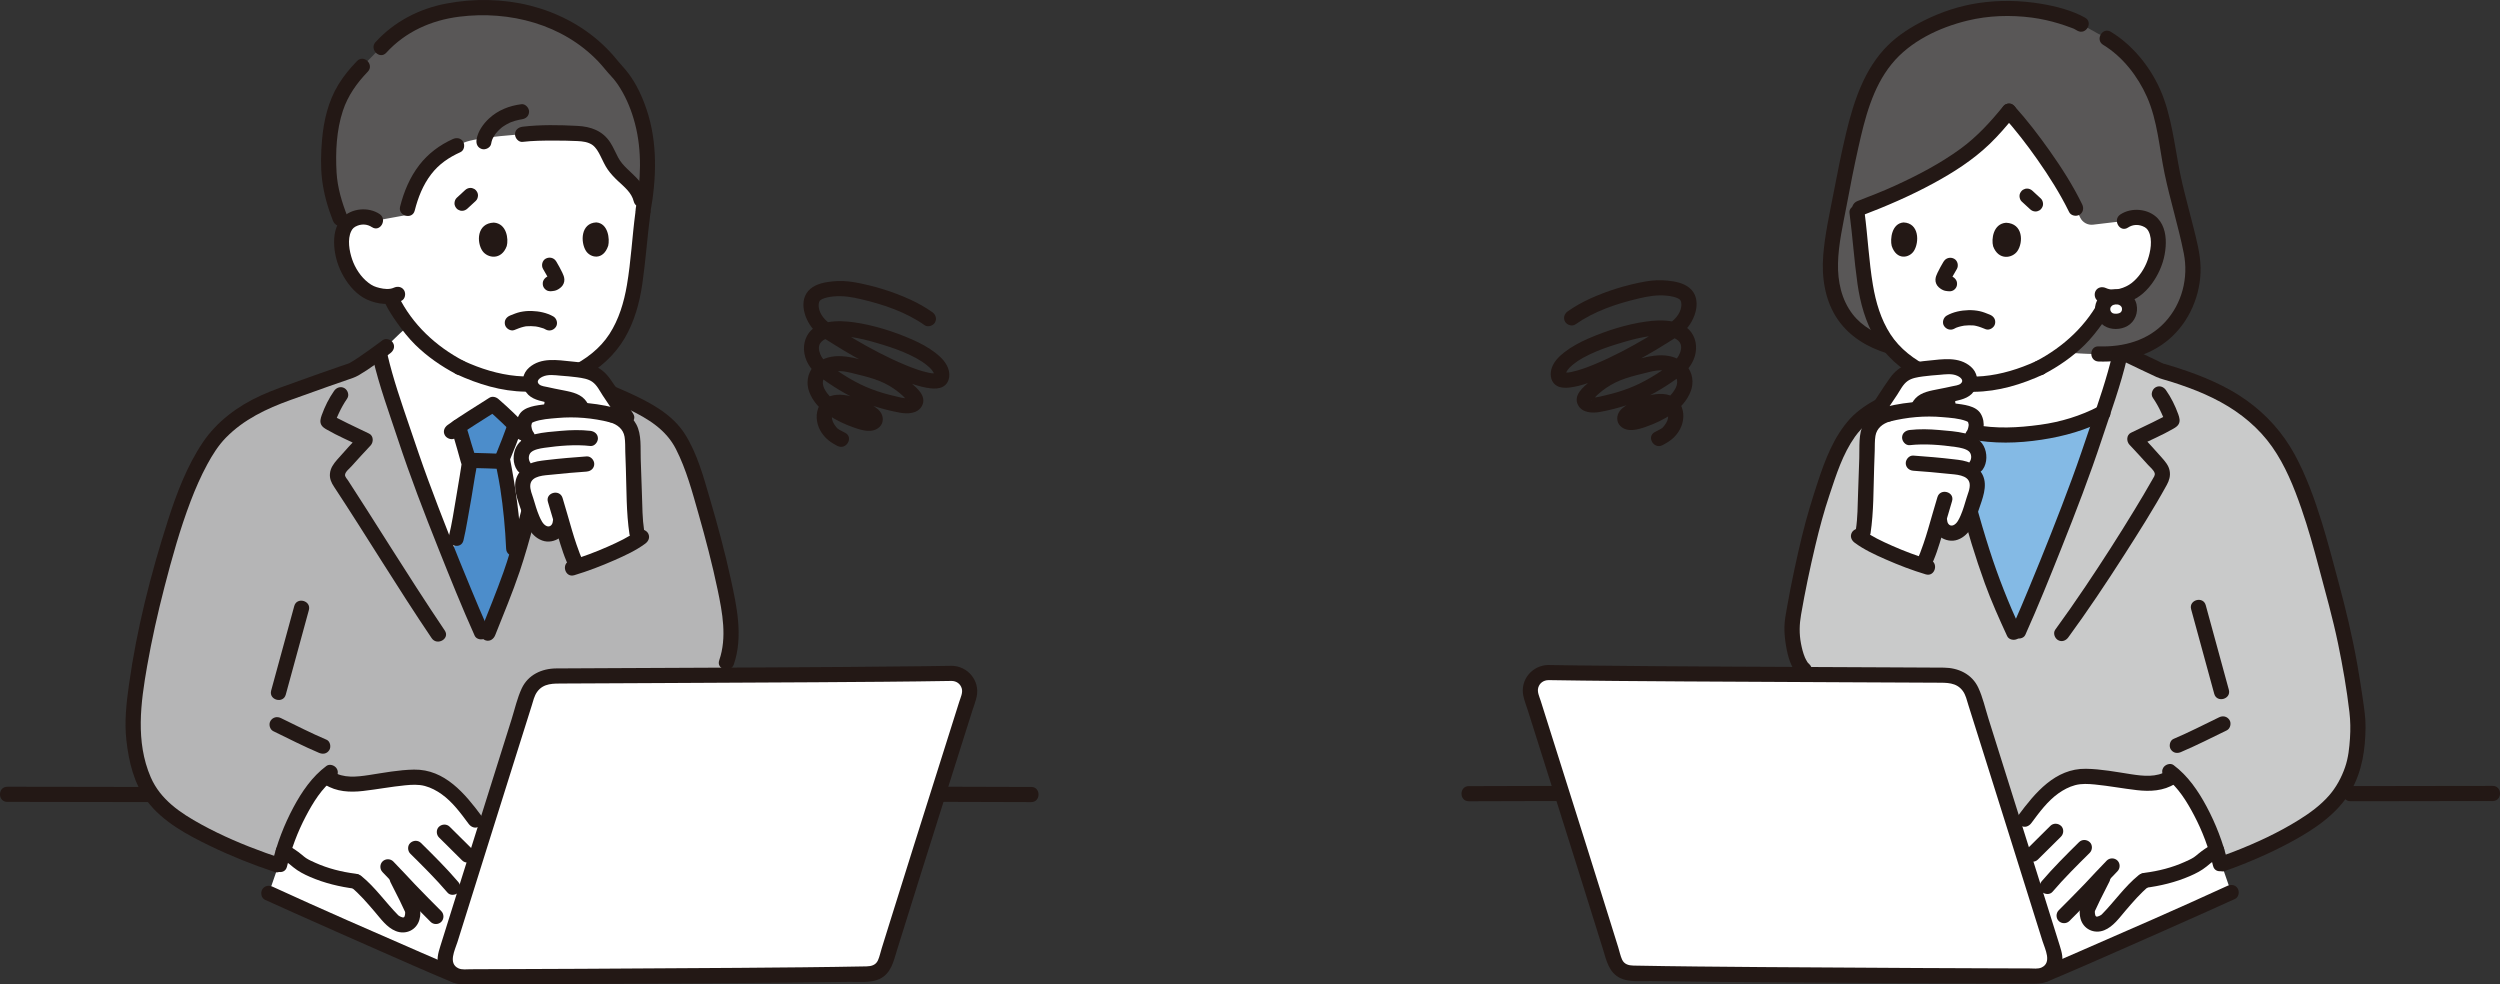 <?xml version="1.0" encoding="UTF-8"?>
<svg id="_レイヤー_2" data-name="レイヤー 2" xmlns="http://www.w3.org/2000/svg" viewBox="0 0 792 311.87">
  <rect x="0" y="0" width="792" height="311.87" fill="#333333" stroke="none"/>
  <defs>
    <style>
      .cls-1 {
        fill: #4c8dcb;
      }

      .cls-2 {
        fill: #231815;
      }

      .cls-3 {
        fill: #c9caca;
      }

      .cls-4 {
        fill: #fff;
      }

      .cls-5 {
        fill: #84bae5;
      }

      .cls-6 {
        fill: #b5b5b6;
      }

      .cls-7 {
        fill: #595757;
      }
    </style>
  </defs>
  <g id="_レイヤー_2-2" data-name="レイヤー 2">
    <g>
      <g>
        <path class="cls-4" d="M119.05,69.9c-1.49-1.07-3.35-1.32-4.9-1.09-3.36.5-4.6,2.41-5.1,3.5-1.49,3.26-.76,8.86.88,12.19,1.16,2.36,2.92,5.62,6.7,7.92,1.19.72,4.21,1.75,6.99,1.46.32.66.52,1.08.52,1.08.77,1.61,2.58,4.42,2.58,4.42,1.85,2.76,3.85,5.38,6.3,7.92,0,0,5.04,5.16,12.69,9.14,3.69,1.72,8.92,3.66,12.84,4.42,1.51.29,3.07.51,4.68.66,10.05.91,18.39-1.7,26.26-8.11,7.51-6.11,10.79-15.77,11.99-26.46.69-6.16,1.3-12.86,2.2-19.55,0,0,7.83-35.1-33.17-35.1-61.02,0-51.45,37.61-51.45,37.61h0Z"/>
        <path class="cls-4" d="M150.18,194.99c.89,2.08,1.66,3.84,2.26,5.18l2.12.41c2.93-7.4,4.41-11,6.97-17.95,4.93-13.38,13.04-48.93,14.02-60.06,0,0,.07-.77.17-1.97-3.9,1.01-8.03,1.3-12.5.9-1.61-.15-3.16-.37-4.68-.66-3.92-.76-9.15-2.7-12.84-4.42-7.65-3.97-12.69-9.14-12.69-9.14-1.12-1.16-2.63-2.95-3.59-4.15-3.91,3.49-6.98,6.68-6.98,6.68,0,0-.98.73-2.37,1.75.69,2.8,1.51,5.98,1.94,7.51,2.02,7.16,4.47,13.73,6.58,20.17,5.39,16.44,15.97,42.6,21.59,55.75h0Z"/>
        <path class="cls-6" d="M122.01,119.07c-.69-2.44-1.33-4.95-1.89-7.54-2.88,2.1-7.57,5.43-8.92,5.88-6.63,2.21-15.1,5.28-21.75,7.68-7.77,2.81-14.3,6.31-20.01,12.29-5.13,5.38-10.25,16.54-14.02,28.36-8.06,25.28-13.32,52.11-13.32,64.18,0,2.96.88,10.03,1.85,12.88,1.67,4.92,3.48,10.11,10.25,15.17,9.58,7.17,25,13.17,33.39,15.94h68.37s25.17,0,43.91,0c0,0,30.3-64.09,30.3-64.09,1.25-3.52,1.95-9.87.84-16.51-2.21-13.22-6.86-29.84-11.04-43.38-.97-3.05-3.48-8.68-5-11.1-2.02-3.23-5.29-5.93-7.85-7.55-7.83-4.97-22.45-10.47-31.18-13.26-.21,2.55-.39,4.56-.39,4.56-.98,11.13-9.09,46.68-14.02,60.05-2.56,6.95-4.04,10.55-6.98,17.95l-2.12-.41c-4.39-9.77-17.61-41.87-23.85-60.92-2.11-6.44-4.56-13.01-6.58-20.18h0Z"/>
        <path class="cls-1" d="M147.74,189.2c-1.49-3.57-3.16-7.62-4.89-11.93.89-3.56,1.66-6.69,1.66-6.69.97-3.9,4.07-22.45,4.11-23.68-1.03-3.71-2.21-8.04-3.41-11.74,3.9-2.67,8.41-5.38,10.98-7.06,2.64,2.29,4.71,4.17,7.04,6.57-.14.4-.23.64-.23.64-1,2.81-2.81,7.43-3.88,9.97.63,3.25,1.41,6.8,1.81,9.83,1.28,9.53,1.56,11.4,1.98,23.44-.48,1.51-.95,2.88-1.39,4.07-2.56,6.95-4.04,10.55-6.98,17.95l-2.12-.41c-1.1-2.44-2.75-6.28-4.7-10.97h0Z"/>
        <path class="cls-2" d="M165.32,135.95c-1.2,3.36-2.5,6.68-3.88,9.97v-1.28c1.89,9.67,3.27,19.33,3.7,29.18.13,3.09-4.67,3.08-4.8,0-.28-6.41-.89-12.78-1.86-19.12-.29-1.88-.66-3.75-1.03-5.61-.2-.98-.41-1.96-.59-2.94-.19-1.05.04-1.69.42-2.61,1.19-2.93,2.35-5.87,3.41-8.85.44-1.22,1.64-2.04,2.95-1.68,1.18.32,2.11,1.72,1.68,2.95h0Z"/>
        <path class="cls-2" d="M147.53,134.53c.65,2.02,1.25,4.05,1.83,6.09.55,1.92,1.38,3.99,1.62,5.97.16,1.36-.3,2.92-.51,4.27-.75,4.8-1.57,9.6-2.45,14.38-.37,2-.71,4.01-1.2,5.98-.74,3-5.37,1.73-4.63-1.28.98-3.99,1.59-8.09,2.28-12.14.4-2.31.79-4.62,1.16-6.94.14-.89.28-1.77.42-2.66.05-.31.09-.62.14-.94.07-.46-.04.3-.03.2,0-.1.05-.23.04-.33,0-.06.02-.13.02-.19.03.43-.32-.88-.38-1.08-.3-1.1-.61-2.2-.92-3.3-.64-2.26-1.3-4.52-2.02-6.76-.95-2.95,3.68-4.21,4.63-1.28h0Z"/>
        <path class="cls-2" d="M158.58,148.55c-2.78-.11-5.56-.23-8.34-.27-1.25-.02-2.46-1.09-2.4-2.4.06-1.28,1.05-2.42,2.4-2.4,2.78.05,5.56.17,8.34.27,1.25.05,2.46,1.07,2.4,2.4-.06,1.26-1.06,2.45-2.4,2.4h0Z"/>
        <path class="cls-2" d="M163.7,138.66c-2.89-3.14-5.98-6.06-9.2-8.86.97.13,1.94.25,2.91.38-4.4,2.86-8.93,5.52-13.18,8.6-1.05.76-2.68.18-3.28-.86-.71-1.21-.19-2.52.86-3.28,4.25-3.08,8.78-5.74,13.18-8.6.94-.61,2.13-.3,2.91.38,3.22,2.8,6.31,5.72,9.2,8.86,2.09,2.27-1.3,5.67-3.39,3.39h0Z"/>
        <path class="cls-4" d="M103.82,272.24c13.19-.6,33.23-1.51,47.48-2.16-3.87,12.32-7.53,24-10.06,32.08-.85,2.73.47,5.49,2.79,6.69,0,0,.28.15.57.29-.4-.17-.81-.34-.81-.34-12.08-5.04-51.21-22.42-58.62-25.83l4.57-13.21s5.97,2.84,14.09,2.47h0Z"/>
        <path class="cls-4" d="M112.83,279.25c4.15,3.34,7.29,7.87,11.59,12.35.62.64,3.15,2.33,5.1.83,1.28-.99,1.47-3.48,1.01-4.49-2.53-5.53-3.56-7.2-5.44-11.07,2.29,2.41,4.08,4.43,6.79,7.18.92.93,1.84,1.86,2.76,2.79,1.16,1.17,2.31,2.34,3.47,3.51,0,0,2.45,2.62,5.11,5.46,2.83-9.04,6.46-20.62,10.13-32.31-3.32-4.16-6.24-8.86-10.29-12.42-2.88-2.53-6.41-4.48-10.23-4.81-1.58-.14-3.17,0-4.75.16-3,.31-6,.7-8.98,1.17-5.42.86-11.49,1.88-15.84-1.79-5.62,4.97-10.72,14.79-13.54,23.95,1.13.56,1.89,1,2.91,1.7.63.43,2.65,2.22,3.31,2.58,5.59,3.04,11.24,4.45,16.55,5.11"/>
        <path class="cls-2" d="M47.37,254.1c-5.04,0-10.07-.02-15.11-.02-7.96-.01-15.92-.03-23.89-.04-2.02,0-4.04,0-6.06,0-3.09,0-3.09-4.8,0-4.8,5.21,0,10.41.02,15.62.02,7.91.01,15.83.03,23.74.04,1.9,0,3.79,0,5.69,0,3.09,0,3.09,4.8,0,4.8h0Z"/>
        <path class="cls-2" d="M326.69,254.11c-8.08,0-16.16-.05-24.24-.07-1.38,0-2.75-.01-4.12-.01-3.09,0-3.09-4.8,0-4.8,8.22,0,16.44.04,24.65.07,1.24,0,2.48,0,3.71,0,3.09,0,3.09,4.8,0,4.8h0Z"/>
        <path class="cls-2" d="M86.96,276.23c-6.95-2.31-13.79-5.04-20.38-8.23-7.28-3.52-15.05-7.66-20-14.25-4.17-5.55-5.78-12.47-6.54-19.24-.67-5.93,0-11.81.83-17.69,2.46-17.59,6.9-35.03,12.32-51.93,2.73-8.52,6.03-17.25,11.04-24.71,4.47-6.64,11.09-11.54,18.32-14.84,3.91-1.79,7.99-3.18,12.04-4.63,4.25-1.53,8.51-3.05,12.79-4.52.94-.32,1.88-.66,2.83-.96.56-.18.41-.19.14-.02.18-.12.4-.2.59-.31,1-.55,1.95-1.2,2.89-1.83,2.11-1.43,4.17-2.92,6.22-4.43.39-.29.79-.58,1.18-.88,1.04-.78,2.68-.17,3.28.86.72,1.23.18,2.5-.86,3.28-3.26,2.44-6.54,4.97-10.07,7.01-1.13.65-2.36,1.03-3.59,1.45-1.98.67-3.96,1.36-5.93,2.06-4.04,1.42-8.08,2.87-12.11,4.33-7.55,2.73-14.67,6.09-20.37,11.89-2.42,2.47-4.26,5.42-5.9,8.44-2.05,3.77-3.77,7.72-5.3,11.73-3.36,8.83-5.91,18-8.27,27.13-2.14,8.29-4.02,16.65-5.5,25.08-2.04,11.65-3.71,23.96,1.13,35.18,3.08,7.14,9.41,11.35,16,14.97,6.53,3.58,13.41,6.5,20.41,9.02,1.35.49,2.71.96,4.07,1.41,2.92.97,1.67,5.61-1.28,4.63h0Z"/>
        <path class="cls-2" d="M101.04,238.49c-4.93-2.09-9.66-4.52-14.47-6.86-1.13-.55-1.53-2.25-.86-3.28.75-1.16,2.07-1.45,3.28-.86,4.81,2.33,9.55,4.77,14.47,6.86,1.16.49,1.5,2.29.86,3.28-.78,1.21-2.04,1.39-3.28.86h0Z"/>
        <path class="cls-2" d="M177.98,116.16c7.23,2.39,14.37,5.11,21.29,8.28,6.71,3.08,13.73,6.73,17.78,13.18,3.84,6.13,5.79,13.33,7.8,20.2,2.46,8.41,4.76,16.88,6.63,25.45,1.93,8.78,4.02,18.4,1,27.19-1,2.9-5.64,1.66-4.63-1.28,2.5-7.25,1.01-15.09-.51-22.37-1.7-8.12-3.81-16.15-6.08-24.13-1.98-6.94-3.83-13.93-7.11-20.39-3.15-6.2-8.81-9.61-14.87-12.56-7.28-3.54-14.9-6.41-22.58-8.95-2.92-.96-1.67-5.6,1.28-4.63h0Z"/>
        <path class="cls-2" d="M97.85,193.27c-2.44,8.93-4.88,17.86-7.32,26.79-.81,2.98-5.44,1.71-4.63-1.28,2.44-8.93,4.88-17.86,7.32-26.79.81-2.98,5.45-1.71,4.63,1.28h0Z"/>
        <path class="cls-2" d="M105.4,244.43c3.41,2.18,7.64,1.69,11.45,1.11,4.71-.72,9.54-1.66,14.32-1.73,9.75-.14,16.15,7.64,21.44,14.77.77,1.04.17,2.68-.86,3.28-1.22.72-2.51.18-3.28-.86-2.5-3.37-5.1-6.93-8.55-9.39-1.62-1.15-3.38-2.09-5.31-2.61-2.07-.55-4.18-.41-6.29-.21-4.45.44-8.84,1.28-13.29,1.79-4.13.48-8.46.28-12.06-2.02-2.6-1.66-.19-5.81,2.42-4.15h0Z"/>
        <path class="cls-2" d="M142.46,261.91c2.45,2.43,4.89,4.85,7.34,7.28.89.88.95,2.52,0,3.39-.96.88-2.44.94-3.39,0-2.45-2.43-4.89-4.85-7.34-7.28-.89-.88-.95-2.52,0-3.39.96-.88,2.44-.94,3.39,0h0Z"/>
        <path class="cls-2" d="M141.78,282.79c-3.7-4.33-7.76-8.35-11.8-12.35-.89-.88-.95-2.52,0-3.39.96-.88,2.44-.94,3.39,0,4.05,4,8.1,8.02,11.8,12.35.82.95,1.01,2.47,0,3.39-.9.82-2.52,1.02-3.39,0h0Z"/>
        <path class="cls-2" d="M136.41,292.04c-2.73-2.76-5.49-5.48-8.16-8.29-2.36-2.48-4.65-5.02-7.06-7.46-.91-.92-.92-2.47,0-3.39.92-.91,2.48-.92,3.39,0,2.41,2.44,4.7,4.98,7.06,7.46,2.67,2.81,5.43,5.53,8.16,8.29.91.92.92,2.47,0,3.39-.92.92-2.48.93-3.39,0h0Z"/>
        <path class="cls-2" d="M112.5,281.56c-4.93-.63-9.67-1.77-14.24-3.74-1.94-.84-3.7-1.75-5.34-3.07-.33-.27-.66-.54-.98-.81-.16-.13-.32-.26-.48-.39-.31-.25.27.19.04.03-.96-.66-1.95-1.23-2.99-1.75-1.16-.58-1.49-2.21-.86-3.28.69-1.18,2.12-1.45,3.28-.86,1.68.85,3.17,1.85,4.62,3.04.59.48.98.84,1.43,1.13.91.59,1.95,1.04,2.93,1.48,3.96,1.79,8.3,2.88,12.6,3.43,1.29.16,2.4.99,2.4,2.4,0,1.17-1.11,2.57-2.4,2.4h0Z"/>
        <path class="cls-2" d="M105.83,246.78c-3.87,2.89-6.68,7.51-8.92,11.77-2.66,5.05-4.68,10.45-6,16.01-.72,3-5.35,1.73-4.63-1.28,1.45-6.07,3.73-12,6.67-17.5,2.64-4.94,5.92-9.75,10.46-13.13,1.04-.78,2.68-.17,3.28.86.72,1.22.18,2.51-.86,3.28h0Z"/>
        <path class="cls-2" d="M127.88,277.11c.98,1.96,2,3.9,2.96,5.87.7,1.43,1.51,2.88,2.03,4.38.42,1.22.36,2.66.03,3.9-.88,3.35-4.3,4.98-7.5,3.71-2.88-1.15-4.79-3.93-6.75-6.21-2.36-2.74-4.71-5.53-7.53-7.82-1.01-.82-.85-2.54,0-3.39.99-1,2.39-.82,3.4,0,4.42,3.6,7.65,8.36,11.63,12.39.06.06.4.33.14.13-.29-.21.31.18.38.22.11.06.57.27.22.13.14.06.71.22.58.2.32.06.3.07.61-.11-.23.14.13-.23-.08.1.08-.12.15-.24.21-.37-.11.22-.04.15,0-.04.05-.22.11-.43.15-.65-.08.46-.02-.17,0-.32,0-.1-.02-.2-.01-.3,0,.05.12.4.02.18-.03-.07-.03-.17-.06-.25-.12-.35.11.21-.07-.18-.53-1.13-1.05-2.26-1.6-3.39-.94-1.93-1.94-3.83-2.91-5.76-.58-1.16-.31-2.6.86-3.28,1.06-.62,2.7-.3,3.28.86h0Z"/>
        <path class="cls-2" d="M143.14,311.12c-7.83-3.27-15.59-6.7-23.36-10.12-8.97-3.94-17.92-7.91-26.87-11.91-2.99-1.34-5.99-2.67-8.97-4.04-1.18-.54-1.47-2.24-.86-3.28.71-1.21,2.1-1.4,3.28-.86,15.65,7.19,31.45,14.07,47.24,20.94,2.11.92,4.23,1.84,6.35,2.75.89.38,1.77.76,2.66,1.14.2.08,1.36.58.76.32.35.15.7.29,1.05.44,1.2.5,2.05,1.59,1.68,2.95-.31,1.13-1.75,2.18-2.95,1.68h0Z"/>
        <path class="cls-4" d="M301.45,213.32c-30.79.51-101.07.67-126.17.84-3.82.02-7.18,2.5-8.33,6.14-5.97,18.89-19.4,61.64-25.72,81.86-1.14,3.64,1.59,7.33,5.4,7.32,27.19-.1,100.46-.36,128.63-.93,2.43-.05,4.54-1.64,5.26-3.96,5.56-17.96,19.82-63.23,26.39-83.91,1.17-3.68-1.61-7.41-5.47-7.35h0Z"/>
        <path class="cls-2" d="M301.45,215.72c-14.38.24-28.76.33-43.14.42-16.8.11-33.6.18-50.4.26-7.07.03-14.13.06-21.2.1-2.76.01-5.52.03-8.28.04-3.07.02-6.22-.17-8.25,2.62-.94,1.29-1.28,2.94-1.75,4.44-.47,1.49-.94,2.99-1.41,4.48-1.12,3.56-2.25,7.13-3.37,10.69-2.61,8.28-5.21,16.57-7.81,24.85-2.56,8.16-5.13,16.33-7.68,24.49-1.08,3.44-2.16,6.89-3.24,10.33-.78,2.48-3.05,6.78.32,8.33,1.14.52,2.6.29,3.83.29,1.33,0,2.65-.01,3.98-.02,3.06-.01,6.11-.02,9.17-.03,7.31-.03,14.62-.06,21.93-.09,16.63-.08,33.26-.17,49.88-.3,13.49-.1,26.98-.21,40.47-.47,1.51-.03,2.93-.39,3.62-1.89.54-1.18.81-2.58,1.2-3.82.96-3.1,1.93-6.2,2.9-9.3,2.42-7.74,4.85-15.49,7.28-23.23,4.78-15.21,9.58-30.42,14.4-45.62.42-1.33,1.2-2.86.77-4.24-.45-1.46-1.71-2.31-3.21-2.33-3.09-.04-3.1-4.84,0-4.8,5.09.07,9,4.66,7.96,9.72-.32,1.56-.94,3.1-1.42,4.62-.52,1.65-1.05,3.3-1.57,4.96-2.5,7.9-5,15.81-7.49,23.71-4.94,15.66-9.87,31.33-14.75,47.01-1.1,3.55-1.85,7.46-5.56,9.21-2.81,1.32-6.54.86-9.59.91-6.85.11-13.69.18-20.54.25-16.91.16-33.82.27-50.73.35-14.98.08-29.96.14-44.94.19-1.35,0-2.7.01-4.05.02-1.72,0-3.44.09-5.08-.56-2.3-.92-4.06-2.82-4.78-5.2-.65-2.15-.12-4.15.53-6.21,2.31-7.39,4.63-14.78,6.94-22.16,5.22-16.62,10.44-33.24,15.68-49.86,1.01-3.21,1.78-6.72,3.21-9.78,2.03-4.33,6.35-6.31,10.93-6.34,5.98-.04,11.96-.07,17.93-.09,16.6-.07,33.2-.14,49.8-.23,16.19-.09,32.38-.18,48.57-.38,2.98-.04,5.97-.08,8.95-.13,3.09-.05,3.09,4.75,0,4.8h0Z"/>
        <path class="cls-7" d="M114.81,21.03c-7.6,7.83-11.02,15.66-10.62,32.49.15,6.6,2.27,12.91,4.86,18.78.5-1.09,1.74-2.99,5.1-3.49,1.54-.23,3.41.02,4.9,1.09l9.49-1.73.53-2.09c1.03-4.1,2.47-7.51,3.66-9.43,3.09-5,6.35-8.03,11.95-10.53,0,0,2.21-.96,3.27-1.29,4.88-1.5,17.62-2.31,17.62-2.31,4.58-.56,14.07-.43,17.45-.26,2.18.11,4.46.47,6.22,1.8,2.34,1.77,3.29,4.82,4.74,7.4,2.52,4.48,7.97,6.58,9.12,11.68,0,0,.52.05,1.2.11.59-4.09.82-7.85.81-11.61.21-12.23-4.66-24.5-10.65-30.07-2.79-3.83-7.07-7.61-9.25-9.16-9.76-6.91-20.42-10.14-32.55-10-11.56.13-23.26,2.92-31.97,12.58l-5.87,6.01h0Z"/>
        <path class="cls-2" d="M160.54,77.94c.6-2.18,0-7.13-4.1-7.42-5.41.21-5.5,6.22-3.59,8.99,1.57,2.26,5.98,3.08,7.69-1.56h0Z"/>
        <path class="cls-2" d="M192.67,77.91c.54-2.19,0-7.16-3.76-7.45-4.95.21-5.04,6.24-3.29,9.01,1.43,2.27,5.47,3.09,7.04-1.57h0Z"/>
        <path class="cls-2" d="M176.19,82.78c.7,1.18,1.37,2.38,1.96,3.62.34.71.6,1.33.64,2.13.05.92-.37,1.85-1.05,2.46-.57.5-1.19.91-1.94,1.1-.46.12-.94.13-1.42.19.21-.03.43-.06.64-.09-.02,0-.04,0-.05,0-.32.1-.64.11-.96.04-.32-.01-.62-.11-.89-.29-.5-.29-.97-.86-1.1-1.43-.14-.61-.11-1.3.24-1.85.31-.49.83-1.02,1.43-1.1.4-.06.81-.09,1.21-.14-.21.03-.43.06-.64.09.18-.03.36-.07.53-.14-.19.08-.38.16-.57.24.16-.07.3-.16.45-.26l-.49.37c.13-.11.26-.21.37-.34-.13.16-.25.32-.38.49.03-.04.06-.08.08-.13-.08.19-.16.38-.24.57.03-.07.04-.14.06-.22-.03.21-.06.42-.09.64,0-.08,0-.15,0-.24.03.21.06.43.09.64-.03-.2-.09-.38-.17-.57.08.19.16.38.24.57-.59-1.35-1.35-2.65-2.1-3.92-.64-1.08-.28-2.68.86-3.28,1.15-.61,2.6-.29,3.28.86h0Z"/>
        <path class="cls-2" d="M117.84,71.97c-1.38-.92-3-1.08-4.56-.49-1.14.43-1.62.96-2.01,1.75-1.28,2.58-.6,6.33.3,8.96.94,2.77,2.77,5.56,5.09,7.35,1.27.99,2.16,1.35,3.65,1.7,1.4.33,3.1.53,4.45-.09,1.18-.54,2.58-.34,3.28.86.6,1.03.32,2.74-.86,3.28-3.47,1.58-7.45,1.16-10.87-.37-3.16-1.41-5.69-4.3-7.4-7.25-1.74-3-2.77-6.21-3.02-9.68-.22-3.12.28-6.58,2.49-8.94,2.95-3.13,8.35-3.6,11.88-1.24,2.56,1.71.16,5.87-2.42,4.15h0Z"/>
        <path class="cls-2" d="M172.84,104.37c-.17-.1-.35-.18-.52-.27-.45-.24.37.13.08.03-.1-.04-.2-.08-.3-.11-.45-.16-.9-.29-1.36-.4-.23-.05-.45-.1-.68-.14-.12-.02-.23-.04-.35-.06-.58-.1.36.03.02,0-.5-.05-1.01-.09-1.51-.1-.47,0-.93,0-1.4.04-.09,0-.58.08-.19.01.36-.06-.02,0-.09.02-.21.04-.42.08-.63.13-1.02.24-2.01.65-2.98,1.04-1.17.47-2.69-.51-2.95-1.68-.32-1.39.43-2.45,1.68-2.95,1.02-.41,2.06-.84,3.13-1.08,1.18-.25,2.4-.37,3.61-.33,2.35.07,4.8.55,6.87,1.72,1.09.62,1.56,2.2.86,3.28-.71,1.11-2.11,1.52-3.28.86h0Z"/>
        <path class="cls-2" d="M144.49,118.5c-4.68-2.45-9.21-5.59-12.98-9.32-2.11-2.08-3.96-4.46-5.68-6.87-1.39-1.95-2.73-4-3.78-6.15-.57-1.16-.32-2.6.86-3.28,1.05-.62,2.71-.31,3.28.86,4.43,9.07,11.93,16.01,20.71,20.61,2.74,1.44.31,5.58-2.42,4.14h0Z"/>
        <path class="cls-2" d="M206.07,67.39c-1,7.52-1.5,15.1-2.59,22.61-.87,5.98-2.53,11.97-5.62,17.2-6.35,10.76-19.03,17.04-31.34,16.88-7.73-.1-15.05-2.36-22.02-5.58-1.18-.54-1.47-2.24-.86-3.28.71-1.21,2.1-1.41,3.28-.86,10.46,4.83,22.84,7.17,33.63,1.95,4.92-2.38,9.5-5.83,12.5-10.46,3.03-4.68,4.63-10.09,5.56-15.55,1.29-7.57,1.66-15.31,2.67-22.92.17-1.28.98-2.4,2.4-2.4,1.16,0,2.57,1.11,2.4,2.4h0Z"/>
        <path class="cls-2" d="M118.99,13.32c5.94-6.52,13.9-10.6,22.53-12.22,8.67-1.63,17.85-1.48,26.41.67,8.31,2.09,16.34,6.19,22.65,12.01,1.67,1.54,3.27,3.19,4.69,4.96,1.23,1.53,2.61,2.91,3.8,4.49,2.57,3.42,4.4,7.39,5.76,11.43,3.54,10.5,3.17,21.84,1.21,32.62-.23,1.28-1.78,2-2.95,1.68-1.34-.37-1.91-1.67-1.68-2.95,1.6-8.8,2.04-18.1-.24-26.82-1.03-3.93-2.53-7.75-4.67-11.22-.84-1.37-1.78-2.66-2.88-3.83-1.43-1.51-2.67-3.19-4.12-4.7-11.23-11.74-28.02-16.15-44.01-14.15-8.86,1.11-17.06,4.77-23.12,11.42-2.08,2.29-5.47-1.11-3.39-3.39h0Z"/>
        <path class="cls-2" d="M105.45,69.86c-1.66-4.23-2.9-8.57-3.43-13.09-.48-4.1-.35-8.35,0-12.45.53-6.14,1.95-12.2,5.18-17.52,1.65-2.72,3.71-5.19,5.92-7.47,2.15-2.23,5.54,1.17,3.39,3.39-3.48,3.6-6.33,7.64-7.88,12.36-2.05,6.22-2.37,13.11-2,19.6.28,4.79,1.69,9.45,3.44,13.9.48,1.21-.52,2.64-1.68,2.95-1.36.37-2.48-.47-2.95-1.68h0Z"/>
        <path class="cls-2" d="M165.56,40.14c5.7-.67,11.64-.56,17.36-.26,4.3.22,8.01,1.55,10.43,5.28.98,1.52,1.65,3.21,2.51,4.79.73,1.34,1.69,2.43,2.79,3.49,2.78,2.69,5.78,5.16,6.75,9.09.74,3-3.89,4.28-4.63,1.28-.69-2.81-3.01-4.6-5.03-6.5-1.18-1.11-2.28-2.27-3.21-3.6-.95-1.35-1.58-2.89-2.33-4.35-.64-1.26-1.35-2.59-2.52-3.43-1.36-.97-3.15-1.16-4.76-1.24-2.55-.13-5.11-.15-7.67-.15-3.23,0-6.49.03-9.7.41-1.29.15-2.4-1.21-2.4-2.4,0-1.42,1.11-2.25,2.4-2.4h0Z"/>
        <path class="cls-2" d="M145.88,48.2c-3.74,1.69-6.84,3.81-9.28,7-2.6,3.39-4.15,7.32-5.22,11.52-.76,2.99-5.39,1.72-4.63-1.28,1.22-4.77,3.07-9.24,6.08-13.15,2.82-3.65,6.43-6.34,10.63-8.24,1.18-.53,2.58-.34,3.28.86.6,1.03.33,2.75-.86,3.28h0Z"/>
        <path class="cls-2" d="M150.97,44.22c.38-2.53,2.1-4.96,3.93-6.66,2.87-2.67,6.46-4.07,10.31-4.55,1.25-.16,2.45,1.22,2.4,2.4-.06,1.44-1.06,2.23-2.4,2.4.64-.08-.19.04-.31.06-.19.03-.37.07-.55.11-.41.09-.82.19-1.23.31-.39.11-.77.24-1.15.39-.11.04-.21.08-.31.12.32-.14.35-.15.11-.05-.15.07-.3.13-.45.21-.65.32-1.29.68-1.89,1.09-.16.11-.32.23-.48.34-.4.29.37-.31.03-.02-.27.23-.53.45-.79.7-.45.43-.84.89-1.24,1.36-.11.13.37-.5.04-.04-.08.11-.16.23-.24.35-.15.22-.29.45-.42.69-.12.22-.24.45-.35.68-.1.22-.13.56.06-.15-.03.11-.09.22-.12.32-.14.4-.25.82-.32,1.25-.19,1.25-1.82,2.04-2.95,1.68-1.36-.44-1.87-1.62-1.68-2.95h0Z"/>
        <path class="cls-2" d="M109.99,126.26c-1.03,1.47-1.89,3.04-2.65,4.66-.46.98-.98,2.05-1.14,3.13v-1.28c-.66-.91-.83-1.21-.51-.92-.38-.28-.47-.36-.26-.21.1.04.25.16.34.21.38.23.78.44,1.17.64,1.07.57,2.16,1.1,3.26,1.64,2.23,1.09,4.48,2.15,6.72,3.23,1.45.7,1.46,2.72.48,3.77-2.03,2.19-4.08,4.36-6.06,6.6-.59.66-2,1.76-2.04,2.72-.03.59.65,1.3.97,1.78,2.03,3.1,4.02,6.22,6.01,9.35,5.21,8.19,10.39,16.41,15.66,24.57,2.95,4.56,5.92,9.1,8.96,13.6,1.74,2.57-2.42,4.97-4.15,2.42-10.67-15.77-20.48-32.1-30.95-48-.83-1.26-1.41-2.53-1.28-4.09.16-1.83,1.16-3.16,2.32-4.5,2.32-2.68,4.75-5.25,7.16-7.85.16,1.26.32,2.51.49,3.77-3.67-1.78-7.48-3.38-11.01-5.43-.63-.36-1.29-.77-1.66-1.41-.58-.99-.26-2.13.1-3.14.96-2.69,2.28-5.35,3.92-7.69.74-1.06,2.1-1.55,3.28-.86,1.05.61,1.61,2.22.86,3.28h0Z"/>
        <path class="cls-2" d="M177.95,122.58c-.84,9.37-3.08,18.71-5.16,27.86-2.34,10.29-4.8,20.65-8.17,30.66-2.3,6.8-5.09,13.45-7.74,20.12-.48,1.2-1.6,2.05-2.95,1.68-1.15-.32-2.16-1.74-1.68-2.95,2.47-6.21,5.01-12.4,7.25-18.7,1.51-4.24,2.74-8.59,3.92-12.93,2.95-10.84,5.5-21.8,7.65-32.83.49-2.53.96-5.06,1.37-7.6.17-1.04.33-2.09.47-3.13-.07.49,0-.03.03-.23.03-.21.05-.42.08-.63.05-.44.1-.88.14-1.32.12-1.29,1.02-2.4,2.4-2.4,1.21,0,2.52,1.1,2.4,2.4h0Z"/>
        <path class="cls-2" d="M122.75,112.35c1.81,7.76,4.44,15.27,7,22.81,1.92,5.65,3.81,11.29,5.88,16.89,4.26,11.56,8.82,23.01,13.54,34.39,1.77,4.26,3.42,8.23,5.35,12.53.53,1.18.34,2.58-.86,3.28-1.03.6-2.75.33-3.28-.86-4.07-9.07-7.79-18.32-11.47-27.56-4.55-11.41-8.97-22.88-12.82-34.55-2.81-8.51-5.92-16.91-7.95-25.66-.7-3.01,3.93-4.29,4.63-1.28h0Z"/>
        <path class="cls-4" d="M198.46,132.21c-1.01-1.48-3.61-5.62-4.68-7.04-1.94-2.57-2.77-5.27-5.78-6.78-2.52-1.27-7.99-1.55-10.73-1.81-2.77-.26-4.92-.3-6.94.87-1.04.6-2.03,1.5-2.23,2.42-.37,1.7.4,3.82,2.5,4.46,2.81.86,5.54,1.24,8.41,1.89,1.51.34,3.12.64,4.28,1.73,1.06,1.01,1.87,3.66,2.56,5.71"/>
        <path class="cls-2" d="M196.39,133.42c-1.82-2.7-3.65-5.4-5.44-8.12-.99-1.51-1.81-3.29-3.32-4.35-1.31-.92-3.1-1.19-4.84-1.43-1.75-.25-3.51-.36-5.27-.51-1.82-.16-3.9-.48-5.62.32-1.13.52-2.17,1.52-1.05,2.47.65.56,1.91.66,2.72.85,1.39.33,2.79.59,4.19.87,2.56.52,5.53.93,7.41,2.93,1.63,1.74,2.27,4.38,3,6.59.98,2.94-3.66,4.2-4.63,1.28-.58-1.74-1-4.4-2.75-5.14-1.04-.44-2.27-.61-3.37-.84-1.55-.33-3.12-.61-4.67-.96-2.63-.59-5.31-1.28-6.53-3.95-1.13-2.46-.64-5.2,1.42-6.99,3.77-3.28,8.92-2.38,13.48-1.92,2.17.22,4.44.44,6.52,1.14,2.38.81,4.18,2.34,5.63,4.36,2.55,3.56,4.82,7.34,7.27,10.97,1.73,2.57-2.42,4.97-4.14,2.42h0Z"/>
        <path class="cls-4" d="M193.89,131.46c-8.38-2.12-15.49-2.11-24.04-.49-.85.16-2.61.69-3.13,1.38-.38.49-.65,1.48-.74,2.1-.16,1.16.42,3.11,1.16,3.93,0,0,.67.75,1.69,1.88-1.36.49-2.53,1.25-3.18,2.52-.76,1.48-.63,3.81.29,4.99,0,0,.66.84,1.68,2.15-.5.41-.95.91-1.36,1.51-.84,1.25-.76,3.19-.33,4.63.69,2.33,1.18,4.01,1.96,6.29.47,1.39,1.1,2.98,1.89,4.23.79,1.25,2,2.3,3.45,2.56.96.17,1.91-.19,2.73-.72,1.03-.67,1.51-1.84,1.58-3.13,0,0,.16-.03.39-.07.8,2.78,1.62,5.58,2.22,7.34.49,1.44,1.37,3.85,1.98,5.26.09.23.44,1.01.79,1.8,5.91-2.63,13.63-5.84,19.4-8.2-.29-1.5-.55-2.83-.55-2.83-.45-2.85-.55-5.77-.66-8.66-.23-6.77-.47-13.53-.7-20.29-.06-1.61-.32-3.3-1.23-4.62-.95-1.36-2.82-2.93-5.27-3.57"/>
        <path class="cls-2" d="M204.44,172.21c-2.98,2.2-6.44,3.79-9.81,5.27-4.14,1.82-8.37,3.45-12.71,4.75-2.96.89-4.23-3.74-1.28-4.63,4.04-1.22,8.02-2.7,11.88-4.41,3.27-1.45,6.61-3,9.5-5.13,1.04-.77,2.68-.17,3.28.86.71,1.22.19,2.51-.86,3.28h0Z"/>
        <path class="cls-2" d="M193.25,133.78c-5.48-1.36-11.02-1.86-16.65-1.36-2.43.21-5.21.37-7.5,1.25-.12.05-.69.4-.51.17-.04.05-.24.72-.26.96-.03.32.24,1.57.49,1.88.81,1.01.99,2.41,0,3.39-.84.84-2.58,1.02-3.39,0-1.93-2.41-2.55-5.94-.94-8.7,1.55-2.65,5.58-2.93,8.28-3.31,7.34-1.04,14.56-.71,21.77,1.08,3,.74,1.73,5.38-1.28,4.63h0Z"/>
        <path class="cls-2" d="M187.02,141.29c-4.79-.54-9.99-.07-14.53.57-1.51.21-3.32.57-4.25,1.41-.86.78-.94,2.31-.25,3.29.75,1.06.19,2.67-.86,3.28-1.2.7-2.53.2-3.28-.86-1.46-2.06-1.45-5.22-.29-7.41,1.18-2.23,3.54-3.45,5.91-4.01,2.68-.64,5.53-.83,8.26-1.07,3.09-.27,6.2-.35,9.29,0,1.29.15,2.4,1,2.4,2.4,0,1.18-1.1,2.55-2.4,2.4h0Z"/>
        <path class="cls-2" d="M185.86,149.4c-3.69.27-7.37.56-11.05.97-2.15.24-6.43.23-6.8,3.15-.19,1.52.57,3.13,1,4.55.55,1.82,1.08,3.71,1.84,5.46.48,1.1,1.14,2.64,2.33,3.13,1.09.45,1.85-.48,1.93-1.36.11-1.29,1.03-2.4,2.4-2.4,1.21,0,2.51,1.1,2.4,2.4-.17,2-.84,3.82-2.52,5.03-1.63,1.17-3.73,1.61-5.64.9-3.94-1.46-5.39-5.73-6.59-9.39-1.12-3.42-2.97-7.56-1.28-11.08.73-1.52,2.13-2.87,3.61-3.66,1.76-.93,3.65-1.1,5.59-1.34,4.25-.51,8.51-.86,12.78-1.17,1.29-.09,2.4,1.17,2.4,2.4,0,1.38-1.1,2.31-2.4,2.4h0Z"/>
        <path class="cls-2" d="M180.7,180.41c-1.81-3.36-2.93-7.17-4.02-10.82-1.05-3.51-2.01-7.05-3.09-10.56-.91-2.96,3.73-4.23,4.63-1.28,1.04,3.41,1.99,6.86,3,10.28.45,1.51.91,3.02,1.43,4.51.69,1.96,1.32,3.81,2.19,5.43,1.46,2.72-2.68,5.15-4.14,2.42h0Z"/>
        <path class="cls-2" d="M194.52,129.15c2.86.81,5.71,2.66,7.11,5.37,1.66,3.21,1.23,7.34,1.35,10.83.13,3.8.26,7.59.39,11.38.13,3.74.12,7.53.68,11.24.19,1.28-.32,2.58-1.68,2.95-1.13.31-2.76-.39-2.95-1.68-1.04-6.89-.91-13.98-1.15-20.93-.06-1.73-.12-3.46-.18-5.19-.05-1.57.03-3.21-.23-4.76-.4-2.42-2.3-3.92-4.64-4.58-2.96-.85-1.7-5.48,1.28-4.63h0Z"/>
        <path class="cls-2" d="M150.73,63.64c-.89.82-1.77,1.63-2.66,2.45-.46.43-1.06.7-1.7.7-.33.01-.64-.06-.92-.21-.3-.1-.56-.26-.77-.5-.42-.46-.73-1.06-.7-1.7.03-.62.23-1.26.7-1.7.89-.82,1.78-1.63,2.66-2.45.46-.43,1.06-.7,1.7-.7.33-.01.64.06.92.21.3.1.56.26.77.5.42.46.73,1.06.7,1.7-.03.62-.23,1.26-.7,1.7h0Z"/>
        <path class="cls-2" d="M265.34,141.3c-2.13-1.12-3.67-2.17-5.04-4.2-1.47-2.18-2.05-5.11-1.14-7.64,2.5-6.86,11.24-4.32,16.04-1.71,1.3.71,2.83,1.56,3.71,2.77,1.03,1.42,1.07,3.44-.24,4.71-2.2,2.14-5.53,1.13-8.03.26-5.63-1.95-11.95-5.37-14.23-11.22-1.08-2.78-.65-5.87,1.28-8.16,1.92-2.29,4.99-3.27,7.9-3.29,3.22-.03,6.5.93,9.59,1.76,2.4.64,4.76,1.44,7.01,2.5,2.24,1.06,4.28,2.46,6.17,4.04,2.1,1.76,5.35,4.39,3.72,7.47-1.34,2.52-4.6,2.6-7.04,2.14-2.7-.5-5.38-1.16-7.99-2.01-5.24-1.71-10.09-4.28-14.63-7.39-2.45-1.68-4.9-3.38-6.39-6.03-1.54-2.74-1.88-6.1-.35-8.93,2.78-5.11,10.01-4.95,14.93-4.25,6.22.89,12.48,2.88,18.23,5.38,2.67,1.17,5.26,2.54,7.57,4.33,1.81,1.41,3.57,3.19,4.15,5.48.5,1.95.03,4.19-1.83,5.2-1.18.64-2.61.66-3.91.52-3.89-.45-7.6-2.01-11.16-3.54-4.48-1.93-8.83-4.17-13.08-6.56-2.18-1.23-4.33-2.51-6.45-3.85-1.97-1.24-4.18-2.47-5.86-4.1-3.32-3.2-5.71-10.03-1.48-13.52,1.9-1.57,4.46-2.04,6.85-2.3,2.34-.25,4.72-.15,7.04.26,6.01,1.06,12.05,2.92,17.6,5.44,2.47,1.13,4.84,2.46,7.06,4.02,1.06.74,1.55,2.1.86,3.28-.61,1.05-2.22,1.61-3.28.86-5.97-4.18-12.88-6.5-19.92-8.18-3.15-.75-5.91-1.24-9.19-.9-1.09.11-2.54.42-3.28.79-.22.11-.44.23-.64.36.39-.27-.33.35-.13.11.15-.18-.21.37-.23.42-.08.2-.14.5-.15.68-.27,2.58,1.64,4.93,3.63,6.29,2.42,1.66,4.91,3.21,7.44,4.7,5.21,3.07,10.63,5.96,16.2,8.28,2.39.99,4.85,1.93,7.38,2.48.26.06.53.11.79.15.09.02.19.03.28.05.35.06-.59-.05-.01,0,.4.03.78.05,1.18.04.61,0-.04.03-.04.02,0,.02.41-.08.46-.12-.19.16-.48.26-.15.04-.14.09-.39.38-.1.03-.21.35-.41.71-.62,1.06.01-.04.29-.76.12-.26.02-.07-.02-.78.05-.26-.06-.46-.15-.6-.25-.78-.46-.85-1.13-1.51-1.94-2.18-2.14-1.8-4.81-3.1-7.37-4.2-2.86-1.23-5.86-2.16-8.85-3.04-2.73-.8-5.52-1.51-8.34-1.87-3.47-.44-11.69-.42-9.42,5.38,1,2.57,3.53,4.06,5.71,5.52,2.27,1.53,4.62,2.94,7.08,4.14,2.24,1.1,4.58,1.98,6.97,2.7,1.29.39,2.6.73,3.92,1.03,1.28.29,2.66.71,3.76.68.19,0,.85-.12.83-.14.04-.02.07-.04.11-.06-.21.1-.35.28-.42.53-.29.96.35.72-.27.33-.52-.33-.96-.95-1.42-1.36-.54-.49-1.09-.98-1.66-1.42-1.72-1.35-3.66-2.48-5.68-3.3-2.26-.92-4.63-1.54-7-2.11-2.73-.66-6.02-1.73-8.76-.58-2.17.91-2.86,2.92-1.87,5,1.14,2.4,3.39,4.05,5.62,5.36,1.52.89,3.12,1.67,4.78,2.27.83.3,1.66.56,2.51.79.3.08.61.2.91.23-.22-.02.73.08.5-.05-.04-.02-.11.2-.15.15.22,1.46.12,1.93-.3,1.43-.23-.17-.47-.33-.71-.49-.72-.47-1.47-.9-2.25-1.28-1.49-.73-3.1-1.24-4.73-1.56-1.08-.21-2.62-.39-3.35.57-.44.58-.48,1.59-.33,2.37.21,1.06.91,1.98,1.51,2.69.04.04.58.53.16.2.17.14.37.25.56.36.62.37,1.28.68,1.92,1.02,2.74,1.44.31,5.58-2.42,4.15h0Z"/>
      </g>
      <g>
        <path class="cls-4" d="M653.9,165.04c3.61-9.27,7.09-18.65,9.52-26.06,2.78-8.49,6.15-17.2,8.37-27.2-2.17.32-4.48.45-6.93.35,0,0-6.37-.24-11.03-.42-2.05,1.53-4.64,3.25-7.62,4.8-3.69,1.71-8.92,3.64-12.85,4.39-1.52.29-3.07.51-4.68.65-4.41.39-8.5.11-12.35-.88.09,1.01.14,1.64.14,1.64,2.43,25.12,10.59,50.16,14.02,60.06,1.77,5.13,3.87,10.12,7.43,17.86.62-.12,1.66-.32,1.66-.32,2.68-5.97,8.66-20.29,14.33-34.86h0Z"/>
        <path class="cls-5" d="M637.95,200.31c-3.59-7.78-5.69-12.79-7.48-17.95-2.84-8.21-8.93-26.82-12.32-47.26,8.95,3,18.6,3.53,27.97,1.88,7.05-.86,13.87-2.93,20.07-6.21-.95,2.78-1.89,5.51-2.78,8.21-6.24,19.05-19.46,51.15-23.85,60.92l-1.62.41h0Z"/>
        <path class="cls-2" d="M744.63,253.83c5.04,0,10.07-.02,15.11-.02,7.96-.01,15.92-.03,23.89-.04,2.02,0,4.04,0,6.06,0,3.09,0,3.09-4.8,0-4.8-5.21,0-10.41.02-15.62.02-7.91.01-15.83.03-23.74.04-1.9,0-3.79,0-5.69,0-3.09,0-3.09,4.8,0,4.8h0Z"/>
        <path class="cls-2" d="M465.32,253.84c8.08,0,16.16-.05,24.24-.07,1.38,0,2.75,0,4.12,0,3.09,0,3.09-4.8,0-4.8-8.22,0-16.44.05-24.65.07-1.24,0-2.48,0-3.71,0-3.09,0-3.09,4.8,0,4.8h0Z"/>
        <path class="cls-2" d="M526.67,141.04c2.13-1.12,3.67-2.17,5.04-4.2,1.47-2.18,2.05-5.11,1.14-7.64-2.5-6.86-11.24-4.32-16.04-1.71-1.3.71-2.83,1.56-3.71,2.77-1.03,1.42-1.07,3.44.24,4.71,2.2,2.14,5.53,1.13,8.03.26,5.63-1.95,11.95-5.37,14.23-11.22,1.08-2.78.65-5.87-1.28-8.16-1.92-2.29-4.99-3.27-7.9-3.29-3.22-.03-6.5.93-9.59,1.77-2.4.64-4.76,1.44-7.01,2.5-2.24,1.06-4.28,2.46-6.17,4.04-2.1,1.76-5.35,4.39-3.72,7.47,1.34,2.52,4.6,2.6,7.04,2.15,2.7-.5,5.38-1.16,7.99-2.01,5.24-1.71,10.09-4.28,14.63-7.39,2.45-1.68,4.9-3.38,6.39-6.03,1.54-2.74,1.88-6.1.35-8.93-2.78-5.11-10.01-4.95-14.93-4.25-6.22.89-12.48,2.88-18.23,5.38-2.67,1.17-5.26,2.54-7.57,4.33-1.81,1.41-3.57,3.19-4.15,5.48-.5,1.95-.03,4.19,1.83,5.2,1.18.64,2.61.66,3.91.51,3.89-.45,7.6-2.01,11.16-3.54,4.48-1.93,8.83-4.17,13.08-6.56,2.18-1.23,4.33-2.51,6.45-3.85,1.97-1.24,4.18-2.47,5.86-4.1,3.32-3.2,5.71-10.03,1.48-13.52-1.9-1.57-4.46-2.04-6.85-2.3-2.34-.25-4.72-.15-7.04.26-6.01,1.06-12.05,2.92-17.6,5.44-2.47,1.13-4.84,2.46-7.06,4.02-1.06.74-1.55,2.1-.86,3.28.61,1.05,2.22,1.61,3.28.86,5.97-4.18,12.88-6.5,19.92-8.18,3.15-.75,5.91-1.24,9.19-.9,1.09.11,2.54.42,3.28.79.22.11.44.23.64.37-.39-.27.33.35.13.11-.15-.18.21.37.23.42.08.2.14.5.15.68.27,2.58-1.64,4.93-3.63,6.29-2.42,1.66-4.91,3.21-7.44,4.7-5.21,3.07-10.63,5.96-16.2,8.28-2.39.99-4.85,1.93-7.38,2.48-.26.06-.53.11-.79.15-.09.02-.19.03-.28.05-.35.06.59-.05.01,0-.4.03-.78.05-1.18.04-.61,0,.04.03.04.02,0,.01-.41-.08-.46-.12.19.16.48.26.15.04.14.09.39.38.1.03.21.35.41.71.62,1.06-.01-.04-.29-.76-.12-.26-.02-.06.02-.78-.05-.26.06-.46.15-.6.25-.78.46-.85,1.13-1.51,1.94-2.18,2.14-1.8,4.81-3.1,7.37-4.2,2.86-1.23,5.86-2.16,8.85-3.04,2.73-.8,5.52-1.51,8.34-1.87,3.47-.44,11.69-.42,9.42,5.38-1,2.57-3.53,4.06-5.71,5.52-2.27,1.53-4.62,2.94-7.08,4.14-2.24,1.1-4.58,1.98-6.97,2.7-1.29.39-2.6.73-3.92,1.03-1.28.29-2.66.71-3.76.68-.19,0-.85-.12-.83-.14-.04-.02-.07-.04-.11-.06.21.1.35.28.42.53.29.96-.35.73.27.33.52-.33.96-.95,1.42-1.36.54-.49,1.09-.98,1.66-1.42,1.72-1.35,3.66-2.48,5.68-3.3,2.26-.92,4.63-1.54,7-2.11,2.73-.67,6.02-1.73,8.76-.58,2.17.91,2.86,2.92,1.87,5-1.14,2.4-3.39,4.05-5.62,5.36-1.52.89-3.12,1.67-4.78,2.27-.83.3-1.66.56-2.51.79-.3.08-.61.2-.91.23.22-.02-.73.08-.5-.05.04-.02.11.2.15.15-.22,1.46-.12,1.93.3,1.43.23-.17.47-.33.71-.49.72-.47,1.47-.9,2.25-1.28,1.49-.73,3.1-1.25,4.73-1.56,1.08-.21,2.62-.39,3.35.57.44.58.48,1.59.33,2.37-.21,1.06-.91,1.98-1.51,2.69-.04.04-.58.53-.16.2-.17.14-.37.25-.56.36-.62.37-1.28.68-1.92,1.02-2.74,1.44-.31,5.58,2.42,4.15h0Z"/>
        <path class="cls-3" d="M616.45,122.31c2.43,25.12,10.59,50.16,14.02,60.06,1.77,5.13,3.87,10.12,7.43,17.86.62-.12,1.66-.32,1.66-.32,4.39-9.77,17.61-41.87,23.85-60.92,2.82-8.6,6.23-17.41,8.45-27.57,1.37.65,2.75,1.31,2.75,1.31l9.85,4.68c15.69,4.58,28.72,10.37,37.64,23.25,8.1,11.69,13.22,32.54,15.51,41.02,2.36,8.74,4.82,17.59,6.56,27.71.95,5.26,2.72,15.94,2.84,19.89.09,3.17-.45,10.25-1.35,13.12-1.54,4.94-4,10.26-10.31,15.33-8.95,7.18-23.35,13.17-31.19,15.94h-71l-61.57-61.47c-2.67-2.08-4.55-10.7-3.62-16.25,2.21-13.4,6.43-31.56,8.83-38.35,2.15-6.1,4.61-16,10.9-23.09,4.11-4.64,12.46-8.54,20.02-11.07,0,0,3.63-1.21,8.59-2.87.09,1.09.15,1.78.15,1.78h0Z"/>
        <path class="cls-2" d="M573.28,210.48c-.18-.15-.34-.31-.5-.47-.18-.19,0,.02.03.06-.09-.12-.18-.26-.27-.39-.26-.42-.59-1.04-.73-1.37-.6-1.41-.97-2.94-1.26-4.44-.59-3.07-.51-6.08.02-9.11,1.27-7.34,2.8-14.64,4.52-21.89,1.29-5.45,2.73-10.82,4.51-16.13,2.13-6.37,4.13-12.83,8.05-18.38,4.75-6.72,13.15-10.08,20.69-12.62,2.91-.98,1.66-5.62-1.28-4.63-4.06,1.37-8.08,2.98-11.88,4.99-3.28,1.73-6.58,3.82-9.1,6.58-5.14,5.66-7.89,12.97-10.24,20.12-1.83,5.56-3.52,11.11-4.91,16.81-1.83,7.53-3.45,15.13-4.8,22.76-.36,2.04-.77,4.09-.82,6.16-.05,2.04.17,4.09.51,6.1.53,3.09,1.5,7.16,4.04,9.26,1,.83,2.42.98,3.39,0,.85-.85,1-2.56,0-3.39h0Z"/>
        <path class="cls-4" d="M688.19,271.97c-13.19-.6-33.23-1.51-47.48-2.16,3.87,12.32,7.53,24,10.06,32.08.85,2.73-.47,5.49-2.79,6.69,0,0-.28.15-.57.29.4-.17.81-.34.81-.34,12.08-5.04,51.21-22.42,58.62-25.83l-4.57-13.21s-5.97,2.84-14.09,2.47h0Z"/>
        <path class="cls-4" d="M679.17,278.98c-4.15,3.34-7.29,7.87-11.59,12.35-.62.64-3.15,2.33-5.1.83-1.28-.99-1.47-3.48-1.01-4.49,2.53-5.53,3.56-7.2,5.44-11.07-2.29,2.41-4.08,4.43-6.79,7.18-.92.93-1.84,1.86-2.76,2.79-1.16,1.17-2.31,2.34-3.47,3.51,0,0-2.45,2.62-5.11,5.46-2.83-9.04-6.46-20.62-10.13-32.31,3.32-4.16,6.24-8.86,10.29-12.42,2.88-2.53,6.41-4.48,10.23-4.81,1.58-.14,3.17,0,4.75.16,3,.31,6,.7,8.98,1.17,5.42.86,11.49,1.88,15.84-1.79,5.62,4.97,10.72,14.79,13.54,23.95-1.13.57-1.89,1-2.91,1.7-.63.43-2.65,2.22-3.31,2.58-5.59,3.04-11.24,4.45-16.55,5.11"/>
        <path class="cls-2" d="M690.97,238.23c4.93-2.09,9.66-4.52,14.47-6.85,1.13-.55,1.53-2.25.86-3.28-.75-1.16-2.07-1.45-3.28-.86-4.81,2.33-9.55,4.77-14.47,6.86-1.16.49-1.5,2.29-.86,3.28.78,1.21,2.04,1.39,3.28.86h0Z"/>
        <path class="cls-2" d="M694.15,193.01c2.44,8.93,4.88,17.86,7.32,26.79.81,2.98,5.44,1.71,4.63-1.28-2.44-8.93-4.88-17.86-7.32-26.79-.81-2.98-5.45-1.71-4.63,1.28h0Z"/>
        <path class="cls-2" d="M686.61,244.17c-3.41,2.18-7.64,1.69-11.45,1.11-4.71-.72-9.54-1.66-14.32-1.73-9.75-.14-16.15,7.64-21.44,14.77-.77,1.04-.17,2.68.86,3.28,1.22.72,2.51.18,3.28-.86,2.5-3.37,5.1-6.93,8.55-9.39,1.62-1.15,3.38-2.09,5.31-2.61,2.07-.55,4.18-.41,6.29-.21,4.45.44,8.84,1.28,13.29,1.79,4.13.48,8.46.28,12.06-2.02,2.6-1.66.19-5.81-2.42-4.15h0Z"/>
        <path class="cls-2" d="M649.55,261.64c-2.45,2.43-4.89,4.85-7.34,7.28-.89.88-.95,2.52,0,3.39.96.88,2.44.94,3.39,0,2.45-2.43,4.89-4.85,7.34-7.28.89-.89.95-2.52,0-3.39-.96-.88-2.44-.94-3.39,0h0Z"/>
        <path class="cls-2" d="M650.23,282.53c3.7-4.33,7.76-8.35,11.8-12.35.89-.88.95-2.52,0-3.39-.96-.88-2.44-.94-3.39,0-4.05,4-8.1,8.02-11.8,12.35-.82.95-1.01,2.47,0,3.39.9.82,2.52,1.02,3.39,0h0Z"/>
        <path class="cls-2" d="M655.59,291.77c2.73-2.76,5.49-5.48,8.16-8.29,2.36-2.48,4.65-5.02,7.06-7.46.91-.92.92-2.47,0-3.39-.92-.92-2.48-.92-3.39,0-2.41,2.44-4.7,4.98-7.06,7.46-2.67,2.8-5.43,5.53-8.16,8.29-.91.92-.92,2.47,0,3.39.92.92,2.48.92,3.39,0h0Z"/>
        <path class="cls-2" d="M679.5,281.29c4.93-.63,9.67-1.77,14.24-3.74,1.94-.84,3.7-1.74,5.34-3.07.33-.27.66-.54.98-.81.16-.13.32-.26.48-.39.31-.25-.27.19-.04.03.96-.66,1.95-1.23,2.99-1.75,1.16-.59,1.49-2.21.86-3.28-.69-1.18-2.12-1.45-3.28-.86-1.68.85-3.17,1.85-4.62,3.04-.59.48-.98.84-1.43,1.13-.91.59-1.95,1.04-2.93,1.48-3.96,1.79-8.3,2.88-12.6,3.43-1.29.16-2.4.99-2.4,2.4,0,1.17,1.11,2.57,2.4,2.4h0Z"/>
        <path class="cls-2" d="M686.17,246.52c3.87,2.88,6.68,7.51,8.92,11.77,2.66,5.05,4.68,10.45,6,16.01.72,3,5.35,1.73,4.63-1.28-1.45-6.07-3.73-12-6.67-17.5-2.64-4.94-5.92-9.75-10.46-13.14-1.04-.78-2.68-.17-3.28.86-.72,1.22-.18,2.51.86,3.28h0Z"/>
        <path class="cls-2" d="M664.12,276.85c-.98,1.96-2,3.9-2.96,5.87-.7,1.43-1.51,2.88-2.03,4.38-.42,1.22-.36,2.66-.03,3.9.88,3.35,4.3,4.98,7.5,3.71,2.88-1.15,4.79-3.93,6.75-6.21,2.36-2.74,4.71-5.53,7.53-7.82,1.01-.82.85-2.54,0-3.39-.99-.99-2.39-.82-3.4,0-4.42,3.6-7.65,8.36-11.63,12.39-.06.06-.4.33-.14.13.29-.21-.31.18-.38.22-.11.06-.57.27-.22.13-.14.05-.71.22-.58.2-.32.06-.3.07-.61-.11.23.14-.13-.23.08.1-.08-.12-.15-.24-.21-.37.11.22.04.15,0-.04-.05-.22-.11-.43-.15-.65.08.46.02-.17,0-.32,0-.1.02-.2.01-.3,0,.05-.12.4-.02.18.03-.07.03-.17.06-.25.12-.35-.11.21.07-.18.53-1.13,1.05-2.26,1.6-3.39.94-1.93,1.94-3.83,2.91-5.76.58-1.16.31-2.6-.86-3.28-1.06-.62-2.7-.3-3.28.86h0Z"/>
        <path class="cls-2" d="M648.86,310.85c7.83-3.27,15.59-6.7,23.36-10.12,8.97-3.94,17.92-7.91,26.87-11.91,2.99-1.34,5.99-2.67,8.97-4.04,1.18-.54,1.47-2.24.86-3.28-.71-1.21-2.1-1.4-3.28-.86-15.65,7.19-31.45,14.07-47.24,20.94-2.11.92-4.23,1.84-6.35,2.75-.89.38-1.77.76-2.66,1.14-.2.08-1.36.57-.76.32-.35.15-.7.29-1.05.44-1.2.5-2.05,1.59-1.68,2.95.31,1.13,1.75,2.18,2.95,1.68h0Z"/>
        <path class="cls-4" d="M490.55,213.06c30.79.51,101.07.67,126.17.84,3.82.03,7.18,2.5,8.33,6.14,5.97,18.89,19.4,61.64,25.72,81.85,1.14,3.64-1.59,7.33-5.4,7.32-27.19-.1-100.46-.36-128.63-.93-2.43-.05-4.54-1.64-5.26-3.96-5.56-17.96-19.82-63.23-26.39-83.91-1.17-3.68,1.61-7.41,5.47-7.35h0Z"/>
        <path class="cls-2" d="M490.55,215.46c14.38.24,28.76.33,43.14.42,16.8.11,33.6.18,50.4.26,7.07.03,14.13.06,21.2.1,2.76.01,5.52.03,8.28.04,3.07.02,6.22-.17,8.25,2.62.94,1.29,1.28,2.94,1.75,4.44.47,1.49.94,2.99,1.41,4.48,1.12,3.56,2.25,7.13,3.37,10.69,2.61,8.28,5.21,16.57,7.81,24.85,2.56,8.16,5.13,16.33,7.68,24.49,1.08,3.44,2.16,6.89,3.24,10.33.78,2.48,3.05,6.78-.32,8.33-1.14.52-2.6.29-3.83.29-1.33,0-2.65,0-3.98-.01-3.06-.01-6.11-.02-9.17-.03-7.31-.03-14.62-.06-21.93-.09-16.63-.08-33.26-.17-49.88-.3-13.49-.11-26.98-.21-40.47-.47-1.51-.03-2.93-.39-3.62-1.89-.54-1.18-.81-2.58-1.2-3.82-.96-3.1-1.93-6.2-2.9-9.3-2.42-7.74-4.85-15.49-7.28-23.23-4.78-15.21-9.58-30.42-14.4-45.62-.42-1.33-1.2-2.86-.77-4.24.45-1.46,1.71-2.31,3.21-2.33,3.09-.04,3.1-4.84,0-4.8-5.09.07-9,4.66-7.96,9.72.32,1.56.94,3.1,1.42,4.62.52,1.65,1.05,3.3,1.57,4.96,2.5,7.9,5,15.81,7.49,23.71,4.94,15.66,9.87,31.33,14.75,47.01,1.1,3.55,1.85,7.46,5.56,9.21,2.81,1.32,6.54.86,9.59.91,6.85.11,13.69.18,20.54.25,16.91.16,33.82.27,50.73.36,14.98.08,29.96.14,44.94.19,1.35,0,2.7,0,4.05.01,1.72,0,3.44.09,5.08-.56,2.3-.92,4.06-2.82,4.78-5.2.65-2.15.12-4.15-.53-6.21-2.31-7.39-4.63-14.78-6.94-22.16-5.22-16.62-10.44-33.24-15.68-49.86-1.01-3.22-1.78-6.72-3.21-9.78-2.03-4.33-6.35-6.31-10.93-6.34-5.98-.04-11.96-.07-17.93-.09-16.6-.07-33.2-.14-49.8-.23-16.19-.09-32.38-.18-48.57-.38-2.98-.04-5.97-.08-8.95-.13-3.09-.05-3.09,4.75,0,4.8h0Z"/>
        <path class="cls-2" d="M614.05,122.31c1.24,12.63,3.74,25.11,6.98,37.37,2.23,8.46,4.77,16.88,7.75,25.1,2.07,5.7,4.55,11.24,7.09,16.74.54,1.18,2.24,1.47,3.28.86,1.21-.71,1.41-2.1.86-3.28-3.73-8.1-6.98-16.29-9.7-24.78-3.24-10.11-6.02-20.38-8.16-30.79-1.45-7.02-2.6-14.09-3.3-21.23-.13-1.29-1.01-2.4-2.4-2.4-1.2,0-2.53,1.1-2.4,2.4h0Z"/>
        <path class="cls-2" d="M704.79,275.96c7.09-2.51,14.06-5.5,20.69-9.06,7.42-3.99,14.91-8.87,19.25-16.31,3.6-6.18,4.61-13.15,4.68-20.21.03-2.99-.45-5.99-.87-8.95-.51-3.62-1.1-7.22-1.73-10.82-1.57-9-3.72-17.84-6.1-26.66-1.67-6.18-3.26-12.38-5.16-18.49-2.29-7.36-4.92-14.73-8.62-21.52-3.72-6.82-8.92-12.62-15.24-17.12-6.43-4.59-13.83-7.65-21.3-10.1-.93-.31-1.87-.6-2.81-.89-.44-.14-.89-.27-1.33-.4-.26-.08-.51-.15-.77-.23.23.07.24.14.13.1-.63-.22-1.23-.58-1.83-.87-2.17-1.03-4.34-2.06-6.5-3.09-.49-.23-.97-.46-1.46-.69-1.17-.56-2.59-.32-3.28.86-.61,1.05-.32,2.73.86,3.28,3.25,1.54,6.47,3.14,9.75,4.63,1.41.64,3,.98,4.48,1.45,1.9.6,3.8,1.24,5.67,1.93,3.51,1.29,6.93,2.78,10.21,4.57,6.39,3.49,12.09,8.19,16.3,14.17,4.16,5.91,6.91,12.76,9.27,19.56,2.14,6.17,3.9,12.47,5.57,18.78,2.12,7.98,4.37,15.93,6.05,24.02,1.48,7.16,2.75,14.44,3.6,21.7.32,2.76.36,5.46.18,8.23-.21,3.14-.53,6.26-1.57,9.25-1.13,3.25-2.79,6.33-5.06,8.93-2.71,3.1-6.03,5.52-9.5,7.69-6.53,4.08-13.59,7.34-20.76,10.12-1.35.52-2.7,1.03-4.06,1.51-1.22.43-2.04,1.64-1.68,2.95.32,1.18,1.73,2.11,2.95,1.68h0Z"/>
        <path class="cls-2" d="M624.01,139.15c7.63,1.48,15.13,1.31,22.78.15,7.23-1.1,14.09-3.04,20.6-6.45,2.74-1.43.31-5.58-2.42-4.14-5.81,3.04-12.13,4.97-18.62,5.85-7.08.97-13.99,1.34-21.06-.04-1.27-.25-2.59.36-2.95,1.68-.32,1.18.4,2.7,1.68,2.95h0Z"/>
        <path class="cls-2" d="M669.25,112.08c-1.81,7.76-4.44,15.27-7,22.81-1.92,5.65-3.81,11.29-5.88,16.89-4.26,11.56-8.82,23.01-13.54,34.39-1.77,4.26-3.42,8.23-5.35,12.53-.53,1.18-.34,2.58.86,3.28,1.03.6,2.75.33,3.28-.86,4.07-9.07,7.79-18.32,11.47-27.56,4.55-11.41,8.97-22.88,12.82-34.55,2.81-8.51,5.92-16.91,7.95-25.66.7-3.01-3.93-4.29-4.63-1.28h0Z"/>
        <path class="cls-2" d="M682.01,126c1.03,1.47,1.89,3.04,2.65,4.66.46.98.98,2.05,1.14,3.13v-1.28c.66-.91.83-1.21.51-.92.38-.28.47-.36.26-.21-.1.04-.25.16-.34.21-.38.23-.78.44-1.17.64-1.07.57-2.16,1.1-3.26,1.64-2.23,1.09-4.48,2.15-6.72,3.23-1.45.7-1.46,2.72-.48,3.77,1.98,2.13,3.98,4.25,5.91,6.42.64.71,1.84,1.66,2.09,2.6.19.71-.32,1.32-.66,1.92-1.83,3.25-3.74,6.45-5.68,9.64-5.03,8.28-10.27,16.44-15.68,24.48-3.08,4.57-6.23,9.11-9.48,13.56-.76,1.05-.18,2.68.86,3.28,1.22.71,2.52.19,3.28-.86,6.15-8.41,11.94-17.09,17.56-25.86,4.71-7.36,9.43-14.78,13.65-22.45.77-1.41,1.19-2.83.9-4.44-.31-1.71-1.4-2.93-2.51-4.2-2.22-2.55-4.54-5.01-6.84-7.49-.16,1.26-.32,2.51-.49,3.77,3.67-1.78,7.48-3.38,11.01-5.43.63-.36,1.29-.77,1.66-1.41.58-.99.26-2.13-.1-3.14-.96-2.69-2.28-5.35-3.92-7.69-.74-1.06-2.1-1.55-3.28-.86-1.05.61-1.61,2.22-.86,3.28h0Z"/>
        <path class="cls-7" d="M598.45,109.61c-6.99-2.12-12.01-5.68-15.18-11.23-4.03-7.09-3.92-15.16-2.52-23.2,1.64-9.33,3.73-20.57,5.82-29.82,3.23-14.13,6.1-21.64,13.09-29.17,6.27-6.05,19.4-13.41,35.33-13.49,9.73-.04,16.57,1.68,23.14,4.31l1.19.67s2.21,1.24,5.48,3.06c8.61,3.86,14.24,12.31,16.96,17.79,3.64,7.33,4.61,18.21,6.46,26.7,2.21,10.07,4.5,16.96,6.1,25.44,1.04,5.56.25,12.43-3.46,18.63-5.01,8.4-13.81,13.29-26.04,12.83l-66.39-2.52h0Z"/>
        <path class="cls-4" d="M646.19,116.51c-3.69,1.71-8.92,3.64-12.85,4.39-1.52.29-3.07.51-4.68.65-10.05.9-18.38-1.74-26.24-8.16-7.5-6.12-10.76-15.79-11.94-26.48-.72-6.48-1.34-13.55-2.3-20.58,8.06-3.05,13.97-5.41,22.72-10.13,12.53-6.76,18-11.67,25.52-20.98,6.32,7.01,15.91,19.91,21.16,30.74l1.43,2.98c.74,1.54,2.38,2.44,4.08,2.24l9.85-1.17c1.49-1.07,3.36-1.32,4.9-1.08,3.36.51,4.59,2.41,5.09,3.51,1.48,3.26.75,8.86-.9,12.19-1.16,2.35-2.93,5.62-6.71,7.91-1.19.72-4.21,1.74-6.99,1.45-.32.66-.52,1.08-.52,1.08-.77,1.6-2.58,4.41-2.58,4.41-1.86,2.76-3.86,5.37-6.32,7.91,0,0-5.05,5.16-12.71,9.12"/>
        <path class="cls-2" d="M631.42,77.99c-.59-2.18.01-7.13,4.11-7.42,5.41.22,5.49,6.23,3.57,8.99-1.57,2.26-5.98,3.07-7.69-1.57h0Z"/>
        <path class="cls-2" d="M599.29,77.91c-.54-2.19.01-7.16,3.77-7.44,4.95.21,5.02,6.25,3.27,9.02-1.44,2.27-5.48,3.08-7.04-1.58h0Z"/>
        <path class="cls-2" d="M615.76,82.81c-.7,1.18-1.37,2.38-1.96,3.61-.34.71-.6,1.33-.65,2.13-.05.92.36,1.85,1.05,2.46.57.5,1.2.91,1.94,1.1.46.12.94.13,1.42.19-.21-.03-.43-.06-.64-.08.02,0,.04,0,.05,0,.66.1,1.24.11,1.85-.24.5-.29.97-.86,1.1-1.43.14-.61.11-1.3-.24-1.85-.31-.49-.83-1.02-1.43-1.1-.4-.06-.81-.1-1.21-.15.21.03.42.06.64.08-.19-.03-.36-.07-.53-.14.19.08.38.16.57.24-.16-.07-.3-.16-.44-.26.16.12.32.25.49.38-.13-.1-.26-.22-.37-.34.13.16.25.32.38.49-.03-.04-.06-.08-.08-.13.08.19.16.38.24.57-.03-.07-.04-.14-.06-.22.03.21.06.43.09.64,0-.08,0-.15,0-.23-.03.21-.06.42-.09.64.03-.2.09-.38.17-.57-.08.19-.16.38-.24.57.6-1.35,1.36-2.65,2.11-3.92.64-1.08.28-2.68-.86-3.28-1.16-.61-2.6-.29-3.28.86h0Z"/>
        <path class="cls-2" d="M674.14,72.1c1.38-.92,3-1.07,4.56-.48,1.14.43,1.62.97,2.01,1.75,1.27,2.58.59,6.33-.32,8.96-.95,2.76-2.79,5.55-5.1,7.34-1.98,1.53-5.5,2.79-8.1,1.6-1.18-.54-2.58-.34-3.28.86-.6,1.03-.32,2.74.86,3.28,3.46,1.59,7.45,1.17,10.87-.35,3.17-1.41,5.7-4.3,7.41-7.24,1.74-3,2.78-6.21,3.03-9.67.23-3.12-.27-6.58-2.48-8.94-2.94-3.14-8.35-3.61-11.88-1.26-2.56,1.71-.16,5.86,2.42,4.15h0Z"/>
        <path class="cls-2" d="M647.4,118.58c4.69-2.45,9.22-5.57,13-9.29,2.11-2.08,3.96-4.46,5.69-6.86,1.39-1.95,2.73-3.99,3.79-6.14.57-1.16.32-2.6-.86-3.28-1.06-.62-2.71-.31-3.28.86-4.45,9.08-11.96,15.98-20.75,20.58-2.74,1.43-.32,5.57,2.42,4.14h0Z"/>
        <path class="cls-2" d="M585.91,67.37c.99,7.52,1.48,15.11,2.55,22.61.86,5.98,2.51,11.97,5.59,17.22,6.33,10.77,19,17.07,31.32,16.93,7.73-.09,15.06-2.33,22.03-5.54,1.18-.54,1.47-2.24.86-3.28-.71-1.21-2.1-1.4-3.28-.86-10.47,4.81-22.85,7.12-33.63,1.89-4.92-2.39-9.49-5.85-12.48-10.48-3.02-4.68-4.61-10.1-5.53-15.56-1.27-7.57-1.63-15.31-2.63-22.92-.17-1.29-.98-2.4-2.4-2.4-1.17,0-2.57,1.11-2.4,2.4h0Z"/>
        <path class="cls-2" d="M634.72,33.54c-4.05,5.01-8.41,9.79-13.64,13.6-6.41,4.67-13.58,8.41-20.78,11.7-3.86,1.76-7.81,3.31-11.77,4.82-1.21.46-2.04,1.62-1.68,2.95.32,1.16,1.73,2.14,2.95,1.68,7.78-2.96,15.38-6.24,22.7-10.21,6.39-3.47,12.56-7.41,17.82-12.47,2.8-2.69,5.34-5.65,7.78-8.67.81-1.01.98-2.41,0-3.39-.84-.84-2.58-1.01-3.39,0h0Z"/>
        <path class="cls-2" d="M634.72,36.93c3.86,4.3,7.4,8.89,10.72,13.62,3.72,5.3,7.21,10.81,10.06,16.63.57,1.17,2.23,1.48,3.28.86,1.19-.7,1.43-2.11.86-3.28-2.9-5.95-6.48-11.57-10.3-16.97-3.49-4.94-7.19-9.76-11.24-14.25-2.07-2.3-5.46,1.1-3.39,3.39h0Z"/>
        <path class="cls-2" d="M599.09,107.29c-4.69-1.45-9.17-3.83-12.21-7.79-3.51-4.58-4.72-10.35-4.6-16.02.13-6.17,1.59-12.32,2.73-18.37,1.14-6.12,2.34-12.23,3.7-18.3,2.08-9.29,4.46-19,10.58-26.54,5.84-7.19,15.06-11.57,23.99-13.74,6.67-1.62,13.65-1.84,20.45-.95,2.88.38,5.73,1.02,8.5,1.86,1.34.41,2.67.87,3.98,1.36.22.08.43.17.65.25.89.33-.23-.15.3.14.32.18.64.36.96.54,2.7,1.51,5.12-2.64,2.42-4.14-4.16-2.33-9.17-3.59-13.85-4.38-6.6-1.11-13.36-1.24-19.98-.24-5.92.9-11.68,2.79-17.04,5.46-4.15,2.07-8.31,4.68-11.62,7.97-7.36,7.32-10.7,17.46-13.09,27.3-1.56,6.44-2.85,12.95-4.09,19.46-1.24,6.51-2.75,13.1-3.27,19.71-.56,7.08.55,14.56,4.71,20.49,3.76,5.36,9.31,8.65,15.49,10.56,2.96.91,4.22-3.72,1.28-4.63h0Z"/>
        <path class="cls-2" d="M666.29,14.21c6.16,3.74,10.98,9.96,13.88,16.51,3.35,7.56,3.9,16.2,5.56,24.21,1.77,8.51,4.41,16.82,6.1,25.36,1.52,7.69-.54,15.87-5.89,21.69-5.44,5.94-13.25,8.01-21.1,7.75-3.09-.1-3.09,4.7,0,4.8,8.01.26,16-1.72,22.21-6.97,6.55-5.53,10.27-14.28,10.1-22.8-.09-4.45-1.31-8.89-2.38-13.18-1.12-4.5-2.35-8.96-3.41-13.47-2.08-8.81-2.77-18.07-5.78-26.64-3.01-8.56-9.09-16.67-16.87-21.4-2.65-1.61-5.06,2.54-2.42,4.14h0Z"/>
        <path class="cls-4" d="M670.14,94.04c-2.52.14-4.16,2.01-4.04,4.08.13,2.32,2,3.82,4.48,3.68,2.58-.15,4.17-1.85,4.04-4.15-.12-2.09-1.97-3.74-4.48-3.6h0Z"/>
        <path class="cls-2" d="M670.14,91.64c-1.45.1-2.82.51-3.98,1.4-1.06.82-1.84,1.9-2.23,3.2-.78,2.63.38,5.49,2.65,6.96,2.15,1.39,5.27,1.32,7.45.04,2.36-1.4,3.4-4.17,2.83-6.81-.66-3.03-3.73-4.92-6.71-4.79-1.25.06-2.46,1.07-2.4,2.4.06,1.25,1.06,2.46,2.4,2.4.33-.01.67,0,1,.04-.21-.03-.43-.06-.64-.09.21.03.43.08.63.14.09.03.18.06.27.09.41.12-.53-.27-.16-.07.16.09.32.17.47.27.21.14.26.31-.14-.12.06.06.13.12.2.18.1.09.48.55.2.18-.27-.35-.06-.08,0,.01.06.09.11.18.16.27.05.09.18.4.01,0-.17-.41-.04-.1,0,0,.07.2.11.41.14.61-.03-.21-.06-.43-.08-.64.05.4.05.8,0,1.19.03-.21.06-.43.09-.64-.03.2-.08.41-.14.61-.03.1-.16.41.02,0,.18-.41.05-.11,0-.01-.03.06-.33.46-.31.51-.02-.06.45-.5.15-.22-.07.07-.14.15-.21.21-.06.06-.13.11-.19.17.47-.46.35-.26.15-.13-.16.11-.34.19-.51.28-.25.13.58-.21.22-.1-.11.03-.21.07-.32.1-.23.06-.46.11-.69.14.21-.03.43-.06.64-.08-.48.06-.96.07-1.45.02.21.03.42.06.64.09-.23-.03-.45-.07-.67-.13-.09-.02-.18-.05-.26-.08-.43-.13.22.11.22.11-.07.04-.48-.25-.55-.3-.09-.06-.36-.26,0,0,.36.28.04.03-.03-.04-.06-.06-.12-.12-.18-.18-.16-.17-.22-.39.11.17-.1-.16-.2-.32-.3-.48-.22-.39.1.24.09.24-.02,0-.1-.28-.11-.3-.06-.21-.11-.43-.14-.64.03.21.06.43.09.64-.04-.36-.05-.72,0-1.08-.03.21-.06.43-.09.64.03-.19.07-.37.13-.56.03-.08.06-.16.09-.24-.18.63-.18.41-.07.2.05-.09.1-.18.16-.27.06-.09.26-.36,0-.01-.27.35-.05.07.01,0,.07-.08.15-.16.22-.23.07-.06.14-.12.2-.18.2-.19-.5.34-.18.15.12-.07.45-.35.59-.33-.07-.01-.6.23-.2.09.09-.03.19-.06.28-.09.24-.07.48-.12.72-.15-.21.03-.42.06-.64.09.13-.02.26-.03.38-.04,1.25-.09,2.46-1.04,2.4-2.4-.05-1.23-1.06-2.49-2.4-2.4h0Z"/>
        <path class="cls-2" d="M619.16,104.11c.17-.1.35-.18.52-.27.45-.24-.37.13-.08.03.1-.04.2-.08.3-.11.45-.16.9-.3,1.36-.4.23-.05.45-.1.68-.14.12-.02.23-.04.35-.06.58-.1-.36.03-.02,0,.5-.05,1.01-.09,1.51-.1.47,0,.93,0,1.4.04.09,0,.58.08.19.01-.36-.06.02,0,.09.02.21.04.42.08.63.13,1.02.24,2.01.65,2.98,1.04,1.17.47,2.69-.51,2.95-1.68.32-1.39-.43-2.45-1.68-2.95-1.02-.41-2.06-.84-3.13-1.08-1.18-.26-2.4-.36-3.61-.33-2.35.07-4.8.55-6.87,1.72-1.09.62-1.56,2.21-.86,3.28.71,1.1,2.11,1.52,3.28.86h0Z"/>
        <path class="cls-2" d="M640.49,63.85c.89.82,1.77,1.63,2.66,2.45.46.43,1.06.7,1.7.7.33.01.64-.06.92-.21.3-.1.55-.26.77-.5.42-.46.73-1.06.7-1.7-.03-.62-.23-1.26-.7-1.7-.89-.82-1.77-1.63-2.66-2.45-.46-.43-1.06-.7-1.7-.7-.33-.01-.64.06-.93.21-.3.1-.55.26-.77.5-.42.46-.73,1.06-.7,1.7.03.62.23,1.26.7,1.7h0Z"/>
        <path class="cls-4" d="M593.54,131.94c1.01-1.48,3.61-5.62,4.68-7.04,1.94-2.57,2.77-5.27,5.78-6.78,2.52-1.27,7.99-1.55,10.73-1.81,2.77-.26,4.92-.3,6.94.87,1.04.6,2.03,1.5,2.23,2.42.37,1.7-.4,3.82-2.5,4.46-2.81.86-5.54,1.24-8.41,1.89-1.51.34-3.12.64-4.28,1.73-1.06,1.01-1.87,3.66-2.56,5.71"/>
        <path class="cls-2" d="M595.61,133.15c1.82-2.7,3.65-5.41,5.44-8.12.99-1.51,1.81-3.29,3.32-4.35,1.31-.92,3.1-1.19,4.84-1.43,1.75-.25,3.51-.36,5.27-.51,1.82-.16,3.9-.48,5.62.32,1.13.52,2.17,1.52,1.05,2.47-.65.56-1.91.66-2.72.85-1.39.33-2.79.59-4.19.87-2.56.52-5.53.93-7.41,2.93-1.63,1.74-2.27,4.38-3,6.59-.98,2.94,3.66,4.2,4.63,1.28.58-1.74,1-4.4,2.75-5.14,1.04-.44,2.27-.6,3.37-.84,1.55-.33,3.12-.61,4.67-.96,2.63-.59,5.31-1.28,6.53-3.95,1.13-2.46.64-5.2-1.42-6.99-3.77-3.28-8.92-2.38-13.48-1.92-2.17.22-4.44.44-6.52,1.14-2.38.81-4.18,2.34-5.63,4.36-2.55,3.56-4.82,7.34-7.27,10.97-1.73,2.57,2.42,4.97,4.14,2.42h0Z"/>
        <path class="cls-4" d="M598.12,131.2c8.38-2.12,15.49-2.11,24.04-.48.85.16,2.61.69,3.13,1.38.38.49.65,1.48.74,2.1.16,1.16-.42,3.11-1.16,3.93,0,0-.67.75-1.69,1.88,1.36.49,2.53,1.26,3.18,2.52.76,1.48.63,3.81-.29,4.99,0,0-.66.84-1.68,2.15.5.41.95.91,1.36,1.51.84,1.25.76,3.19.33,4.63-.69,2.33-1.18,4.01-1.96,6.29-.47,1.4-1.1,2.98-1.89,4.23-.79,1.25-2,2.3-3.45,2.56-.96.17-1.91-.19-2.73-.72-1.03-.67-1.51-1.84-1.58-3.13,0,0-.16-.03-.39-.07-.8,2.78-1.62,5.58-2.22,7.34-.49,1.45-1.37,3.85-1.98,5.26-.09.23-.44,1.01-.79,1.8-5.91-2.63-13.63-5.84-19.4-8.2.29-1.5.55-2.82.55-2.82.45-2.85.55-5.77.66-8.66.23-6.77.47-13.53.7-20.29.06-1.61.32-3.3,1.23-4.62.95-1.36,2.82-2.93,5.27-3.57"/>
        <path class="cls-2" d="M587.56,171.94c2.98,2.2,6.44,3.79,9.81,5.27,4.14,1.82,8.37,3.45,12.71,4.75,2.96.89,4.23-3.74,1.28-4.63-4.04-1.22-8.02-2.7-11.88-4.41-3.27-1.45-6.61-3-9.5-5.13-1.04-.77-2.68-.17-3.28.86-.71,1.22-.19,2.51.86,3.28h0Z"/>
        <path class="cls-2" d="M598.76,133.51c5.48-1.36,11.02-1.86,16.65-1.36,2.43.21,5.21.37,7.5,1.25.12.05.69.4.51.17.04.05.24.72.26.97.03.32-.24,1.57-.49,1.88-.81,1.01-.99,2.41,0,3.39.84.84,2.58,1.02,3.39,0,1.93-2.4,2.55-5.94.94-8.7-1.55-2.65-5.58-2.93-8.28-3.31-7.34-1.04-14.56-.71-21.77,1.08-3,.74-1.73,5.38,1.28,4.63h0Z"/>
        <path class="cls-2" d="M604.98,141.03c4.79-.54,9.99-.07,14.53.57,1.51.21,3.32.57,4.25,1.4.86.78.94,2.31.25,3.29-.75,1.06-.19,2.67.86,3.28,1.2.7,2.53.2,3.28-.86,1.46-2.06,1.45-5.22.29-7.41-1.18-2.23-3.54-3.45-5.91-4.01-2.68-.64-5.53-.84-8.26-1.07-3.09-.27-6.2-.35-9.29,0-1.29.15-2.4,1-2.4,2.4,0,1.18,1.1,2.55,2.4,2.4h0Z"/>
        <path class="cls-2" d="M606.14,149.13c3.69.27,7.37.56,11.05.97,2.15.24,6.43.23,6.8,3.15.19,1.52-.57,3.13-1,4.55-.55,1.83-1.08,3.71-1.84,5.46-.48,1.1-1.14,2.64-2.33,3.13-1.09.45-1.85-.48-1.93-1.36-.11-1.29-1.03-2.4-2.4-2.4-1.21,0-2.51,1.1-2.4,2.4.17,2,.84,3.82,2.52,5.03,1.63,1.17,3.73,1.61,5.64.9,3.94-1.46,5.39-5.73,6.59-9.39,1.12-3.42,2.97-7.56,1.28-11.08-.73-1.52-2.13-2.87-3.61-3.66-1.76-.93-3.65-1.1-5.59-1.33-4.25-.51-8.51-.86-12.78-1.17-1.29-.09-2.4,1.17-2.4,2.4,0,1.38,1.1,2.31,2.4,2.4h0Z"/>
        <path class="cls-2" d="M611.3,180.14c1.81-3.36,2.93-7.17,4.02-10.82,1.05-3.51,2.01-7.05,3.09-10.56.91-2.96-3.73-4.23-4.63-1.28-1.04,3.41-1.99,6.86-3,10.28-.45,1.51-.91,3.02-1.43,4.51-.69,1.96-1.32,3.81-2.19,5.43-1.46,2.72,2.68,5.15,4.14,2.42h0Z"/>
        <path class="cls-2" d="M597.48,128.88c-2.86.82-5.71,2.66-7.11,5.37-1.66,3.21-1.23,7.34-1.35,10.84-.13,3.79-.26,7.59-.39,11.38-.13,3.74-.12,7.53-.68,11.24-.19,1.28.32,2.58,1.68,2.95,1.13.31,2.76-.39,2.95-1.68,1.04-6.89.91-13.98,1.15-20.93.06-1.73.12-3.46.18-5.2.05-1.57-.03-3.21.23-4.76.4-2.42,2.3-3.92,4.64-4.59,2.96-.84,1.7-5.48-1.28-4.63h0Z"/>
      </g>
    </g>
  </g>
</svg>